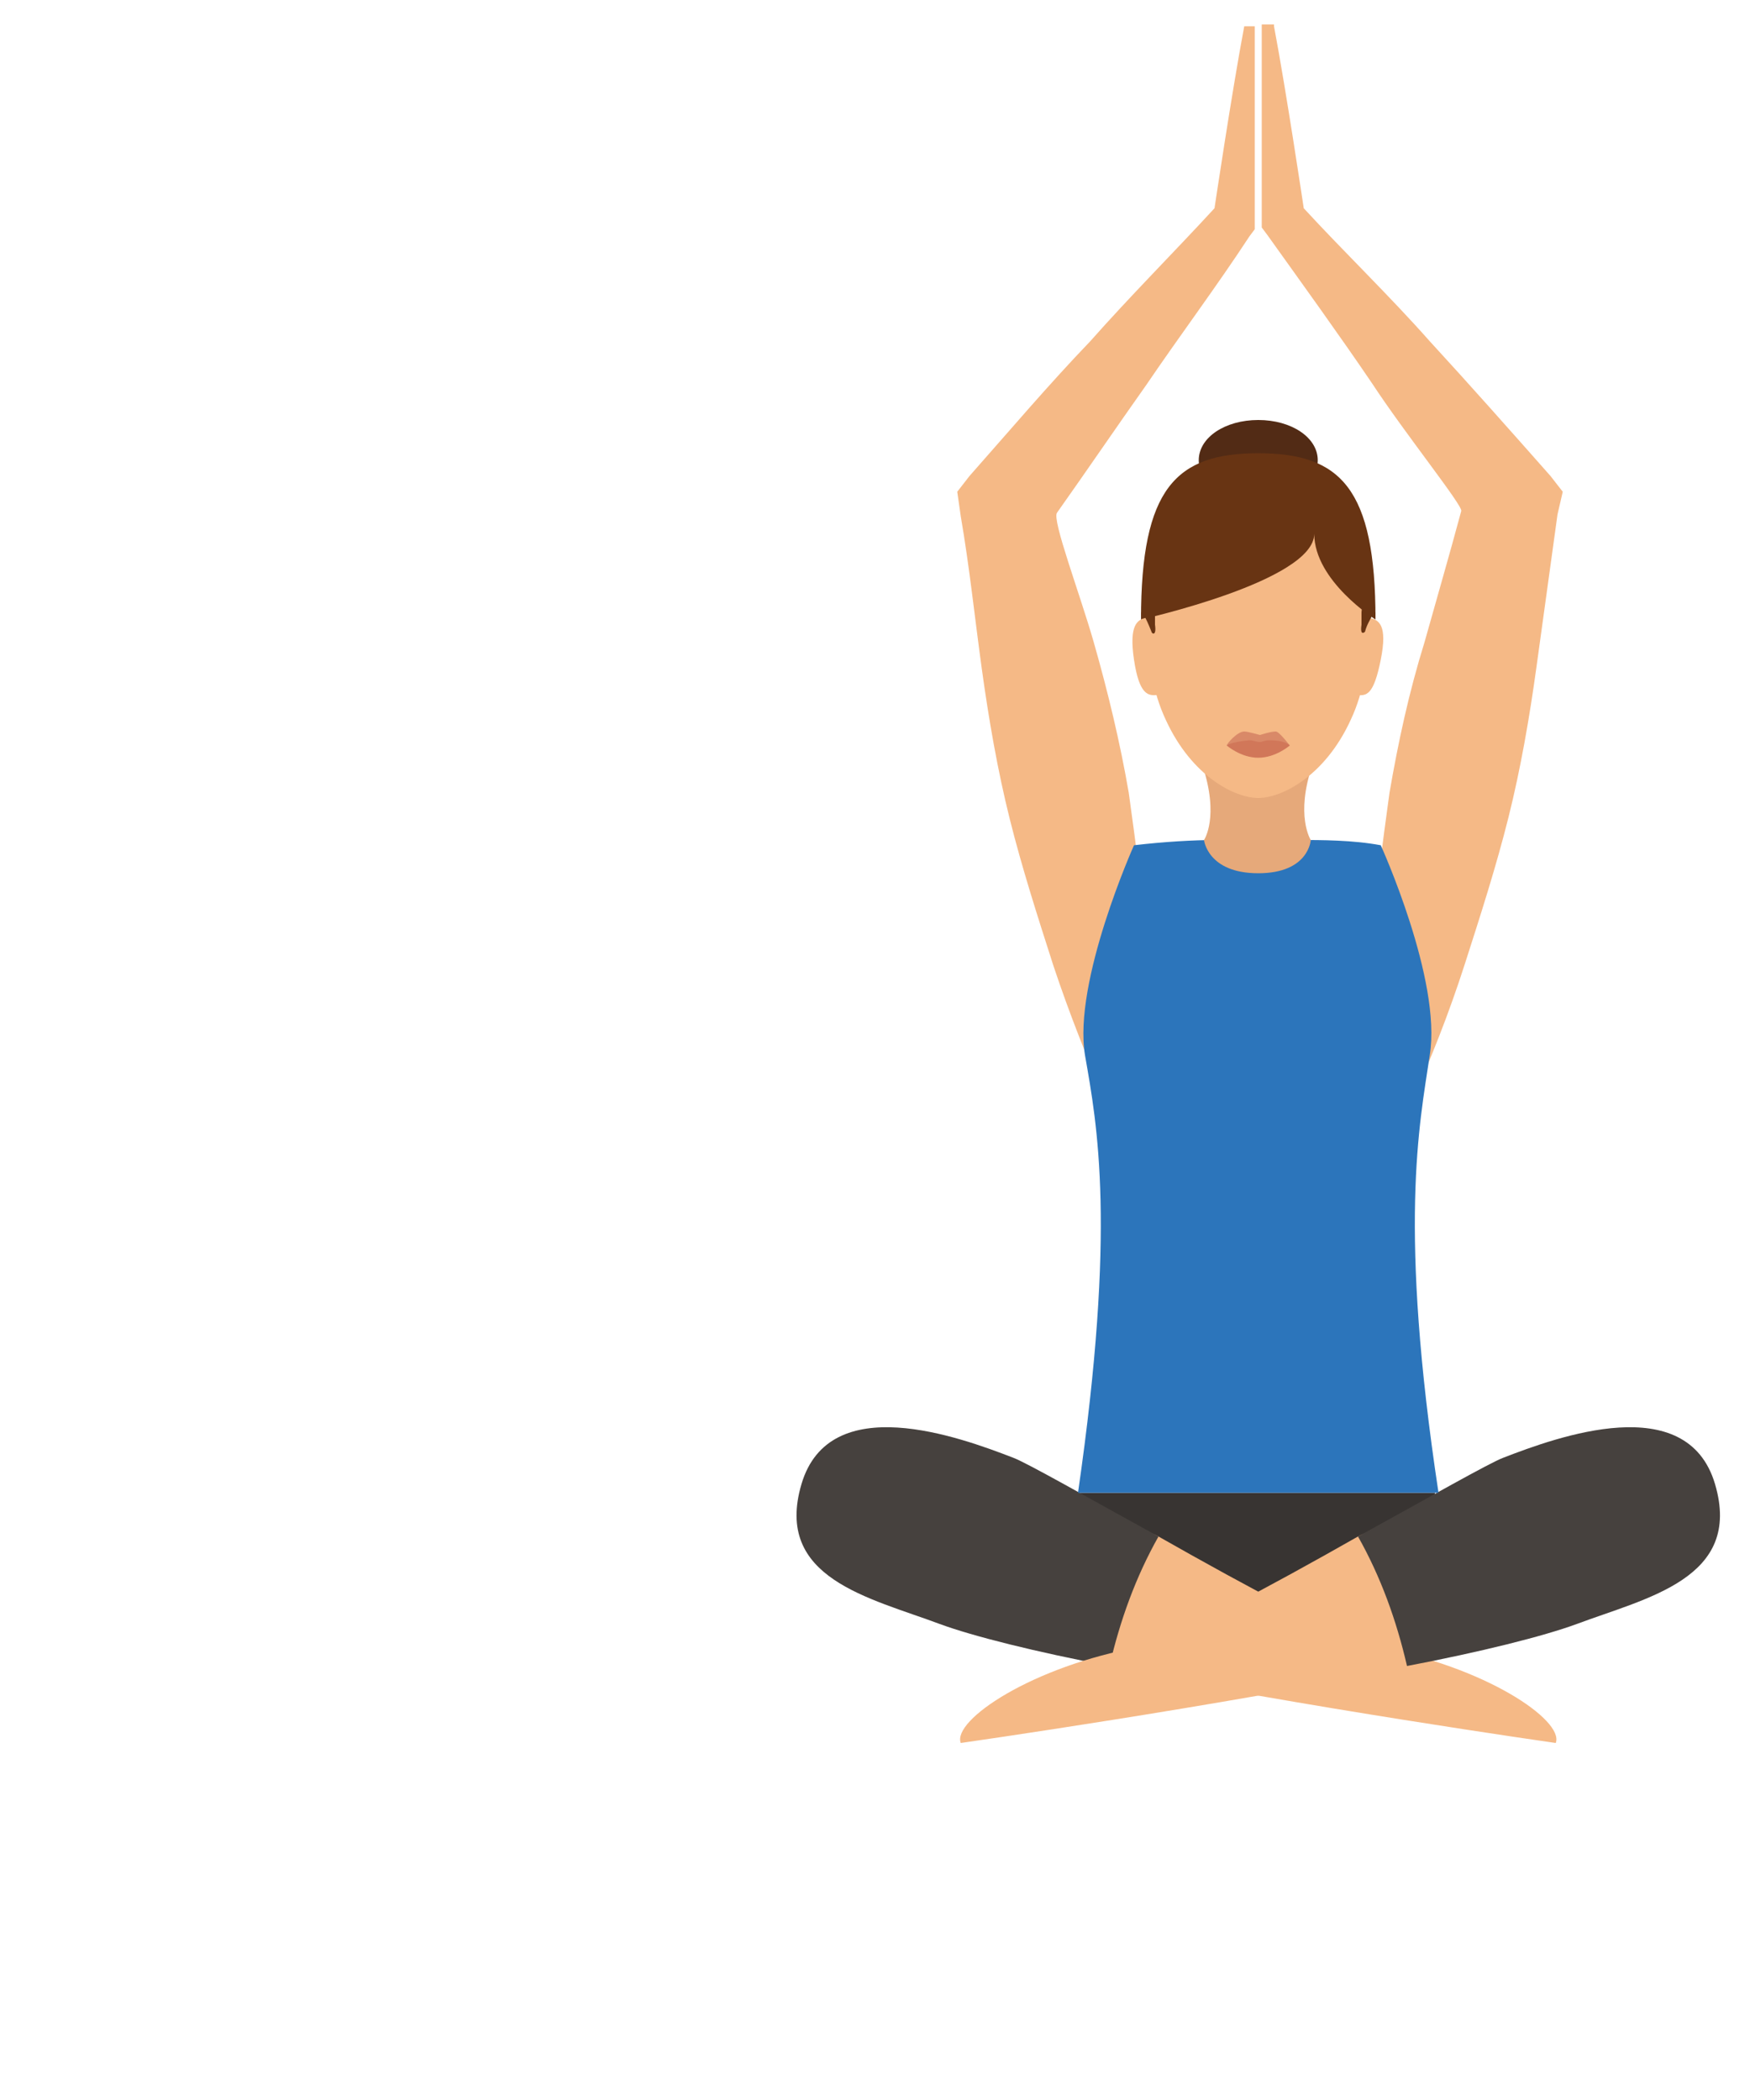 <?xml version="1.0" encoding="utf-8"?>
<!-- Generator: Adobe Illustrator 23.0.1, SVG Export Plug-In . SVG Version: 6.00 Build 0)  -->
<svg version="1.1" id="Capa_1" xmlns="http://www.w3.org/2000/svg" xmlns:xlink="http://www.w3.org/1999/xlink" x="0px" y="0px"
	 viewBox="0 0 100 120" style="enable-background:new 0 0 100 120;" xml:space="preserve">
<g>
	<path style="fill:#F5B986;" d="M72.8,1.5c0.7,3.7,1.7,10.4,1.7,10.4c2.3,2.5,4.9,5,7.2,7.6c2.3,2.5,4.6,5.1,6.9,7.7l0.7,0.9
		L89,29.4c-0.4,2.9-0.8,5.8-1.2,8.7c-0.4,2.9-0.9,5.8-1.6,8.6c-0.7,2.8-1.6,5.6-2.5,8.4c-0.9,2.8-2,5.6-3.2,8.2L78.1,63
		c-0.1-3.1,0-6,0.3-8.9c0.2-2.9,0.6-5.9,1-8.8c0.5-2.9,1.1-5.7,2-8.6c0.7-2.5,1.4-4.9,2.1-7.5c0.1-0.3-3.2-4.4-5.1-7.3
		c-1.9-2.8-4-5.7-6-8.5L72.1,13v-0.3c0-3.7,0-7.5,0-11.3H72.8z M72.8,1.5"/>
	<path style="fill:#383432;" d="M61.6,85.3l0.4,3.8l9.8,2.5l9.8-2.5l0.4-3.8H61.6z M61.6,85.3"/>
	<path style="fill:#F5B986;" d="M71.7,1.5c0,3.7,0,7.5,0,11.3v0.3l-0.3,0.4c-1.9,2.9-4,5.7-5.9,8.5c-1.7,2.4-3.4,4.9-5.1,7.3
		c-0.3,0.4,1.3,4.6,2.1,7.4c0.8,2.8,1.5,5.7,2,8.6c0.4,2.9,0.8,5.8,1,8.8c0.2,3,0.4,5.9,0.3,8.9l-2.4,0.4c-1.2-2.7-2.3-5.5-3.2-8.2
		c-0.9-2.8-1.8-5.6-2.5-8.4c-0.7-2.8-1.2-5.7-1.6-8.6c-0.4-2.9-0.7-5.8-1.2-8.7l-0.2-1.4l0.7-0.9c2.3-2.6,4.5-5.2,6.9-7.7
		c2.3-2.6,4.8-5.1,7.1-7.6c0,0,1-6.7,1.7-10.4L71.7,1.5z M71.7,1.5"/>
	<path style="fill:#F5B986;" d="M66.2,87.8c5.1,2.9,10.9,6,12.4,6.3c6.2,1.1,10.8,4.2,10.3,5.5c0,0-14.7-2.1-25.5-4.3
		C59.2,94.4,62.2,85.6,66.2,87.8L66.2,87.8z M66.2,87.8"/>
	<path style="fill:#46413E;" d="M66.2,87.8c-4-2.2-7.5-4.2-8.3-4.5c-3.1-1.2-10.5-3.9-12.1,1.5c-1.6,5.4,3.9,6.5,7.9,8
		c1.9,0.7,5.5,1.6,9.7,2.4C64,92.6,64.9,90.1,66.2,87.8L66.2,87.8z M66.2,87.8"/>
	<path style="fill:#F5B986;" d="M77.6,87.8c-5.1,2.9-10.9,6-12.4,6.3c-6.2,1.1-10.8,4.2-10.3,5.5c0,0,14.7-2.1,25.5-4.3
		C84.6,94.4,81.6,85.6,77.6,87.8L77.6,87.8z M77.6,87.8"/>
	<path style="fill:#46413E;" d="M77.6,87.8c4-2.2,7.5-4.2,8.3-4.5c3.1-1.2,10.5-3.9,12.1,1.5c1.6,5.4-3.9,6.5-7.9,8
		c-1.9,0.7-5.5,1.6-9.7,2.4C79.8,92.6,78.9,90.1,77.6,87.8L77.6,87.8z M77.6,87.8"/>
	<path style="fill:#2C75BB;" d="M81.7,60.3c0.7-4.3-2.8-12-2.8-12C77.3,48,75.5,48,74.2,48h-4.7c-1.3,0-3,0.1-4.7,0.3
		c0,0-3.5,7.8-2.8,12c0.7,4,1.8,9.8-0.4,25h20.6C79.9,70.1,81.1,64.3,81.7,60.3L81.7,60.3z M81.7,60.3"/>
	<path style="fill:#E6A97A;" d="M75,43.7h-6.3c1,3,0.1,4.3,0.1,4.3s0.2,1.9,3.1,1.9c2.9,0,3-1.9,3-1.9S74,46.6,75,43.7L75,43.7z
		 M75,43.7"/>
	<path style="fill:#F5B986;" d="M78.3,35.1c0-7.5-2.9-9.2-6.4-9.2c-3.6,0-6.4,1.7-6.4,9.2c0,2.5,0.4,4.5,1.1,6
		c1.5,3.3,4,4.5,5.3,4.5c1.3,0,3.8-1.2,5.3-4.5C77.9,39.6,78.3,37.6,78.3,35.1L78.3,35.1z M78.3,35.1"/>
	<path style="fill:#D98968;" d="M73.7,42.6c0,0-0.8,0.4-1.8,0.4c-1,0-1.8-0.4-1.8-0.4c0-0.1,0.6-0.8,1-0.8c0.2,0,0.9,0.2,0.9,0.2
		s0.6-0.2,0.9-0.2C73.1,41.8,73.7,42.6,73.7,42.6L73.7,42.6z M73.7,42.6"/>
	<path style="fill:#D17759;" d="M73.7,42.6c0,0-0.8,0.7-1.8,0.7c-1,0-1.8-0.7-1.8-0.7s0.2-0.2,1.3-0.3c0.2,0,0.4,0.1,0.6,0.1
		c0.1,0,0.3-0.1,0.5-0.1C73.5,42.3,73.7,42.6,73.7,42.6L73.7,42.6z M73.7,42.6"/>
	<path style="fill:#522B15;" d="M75.3,26.3c0,1.3-1.5,2.3-3.4,2.3c-1.9,0-3.4-1-3.4-2.3c0-1.3,1.5-2.3,3.4-2.3
		C73.8,24,75.3,25,75.3,26.3L75.3,26.3z M75.3,26.3"/>
	<path style="fill:#683413;" d="M78.6,35.4c0-7.5-2-9.5-6.7-9.5s-6.7,2-6.7,9.5c0,0,9.9-2.2,9.9-4.9C75.1,33.2,78.6,35.4,78.6,35.4
		L78.6,35.4z M78.6,35.4"/>
	<path style="fill:#F5B986;" d="M64.8,37.7c0.3,2,0.8,2.1,1.4,2l-0.7-4.4C65,35.4,64.5,35.7,64.8,37.7L64.8,37.7z M64.8,37.7"/>
	<path style="fill:#F5B986;" d="M78.2,35.3l-0.7,4.4c0.6,0.1,1,0,1.4-2C79.3,35.7,78.8,35.4,78.2,35.3L78.2,35.3z M78.2,35.3"/>
	<path style="fill:#683413;" d="M66,35.7c0-0.2,0-0.4,0-0.6c0-0.2,0-0.4,0-0.4L65.2,35v0.3c0,0,0.1,0,0.2-0.1h0
		c0.1,0.2,0.2,0.4,0.4,0.9C65.8,36.2,66.1,36.4,66,35.7L66,35.7z M66,35.7"/>
	<path style="fill:#683413;" d="M77.8,35.1c0,0.1,0,0.4,0,0.6c-0.1,0.7,0.2,0.4,0.2,0.4c0.1-0.4,0.3-0.7,0.4-0.9
		c0.1,0,0.2,0.1,0.2,0.1V35l-0.7-0.3C77.8,34.8,77.8,34.9,77.8,35.1"/>
</g>
</svg>
